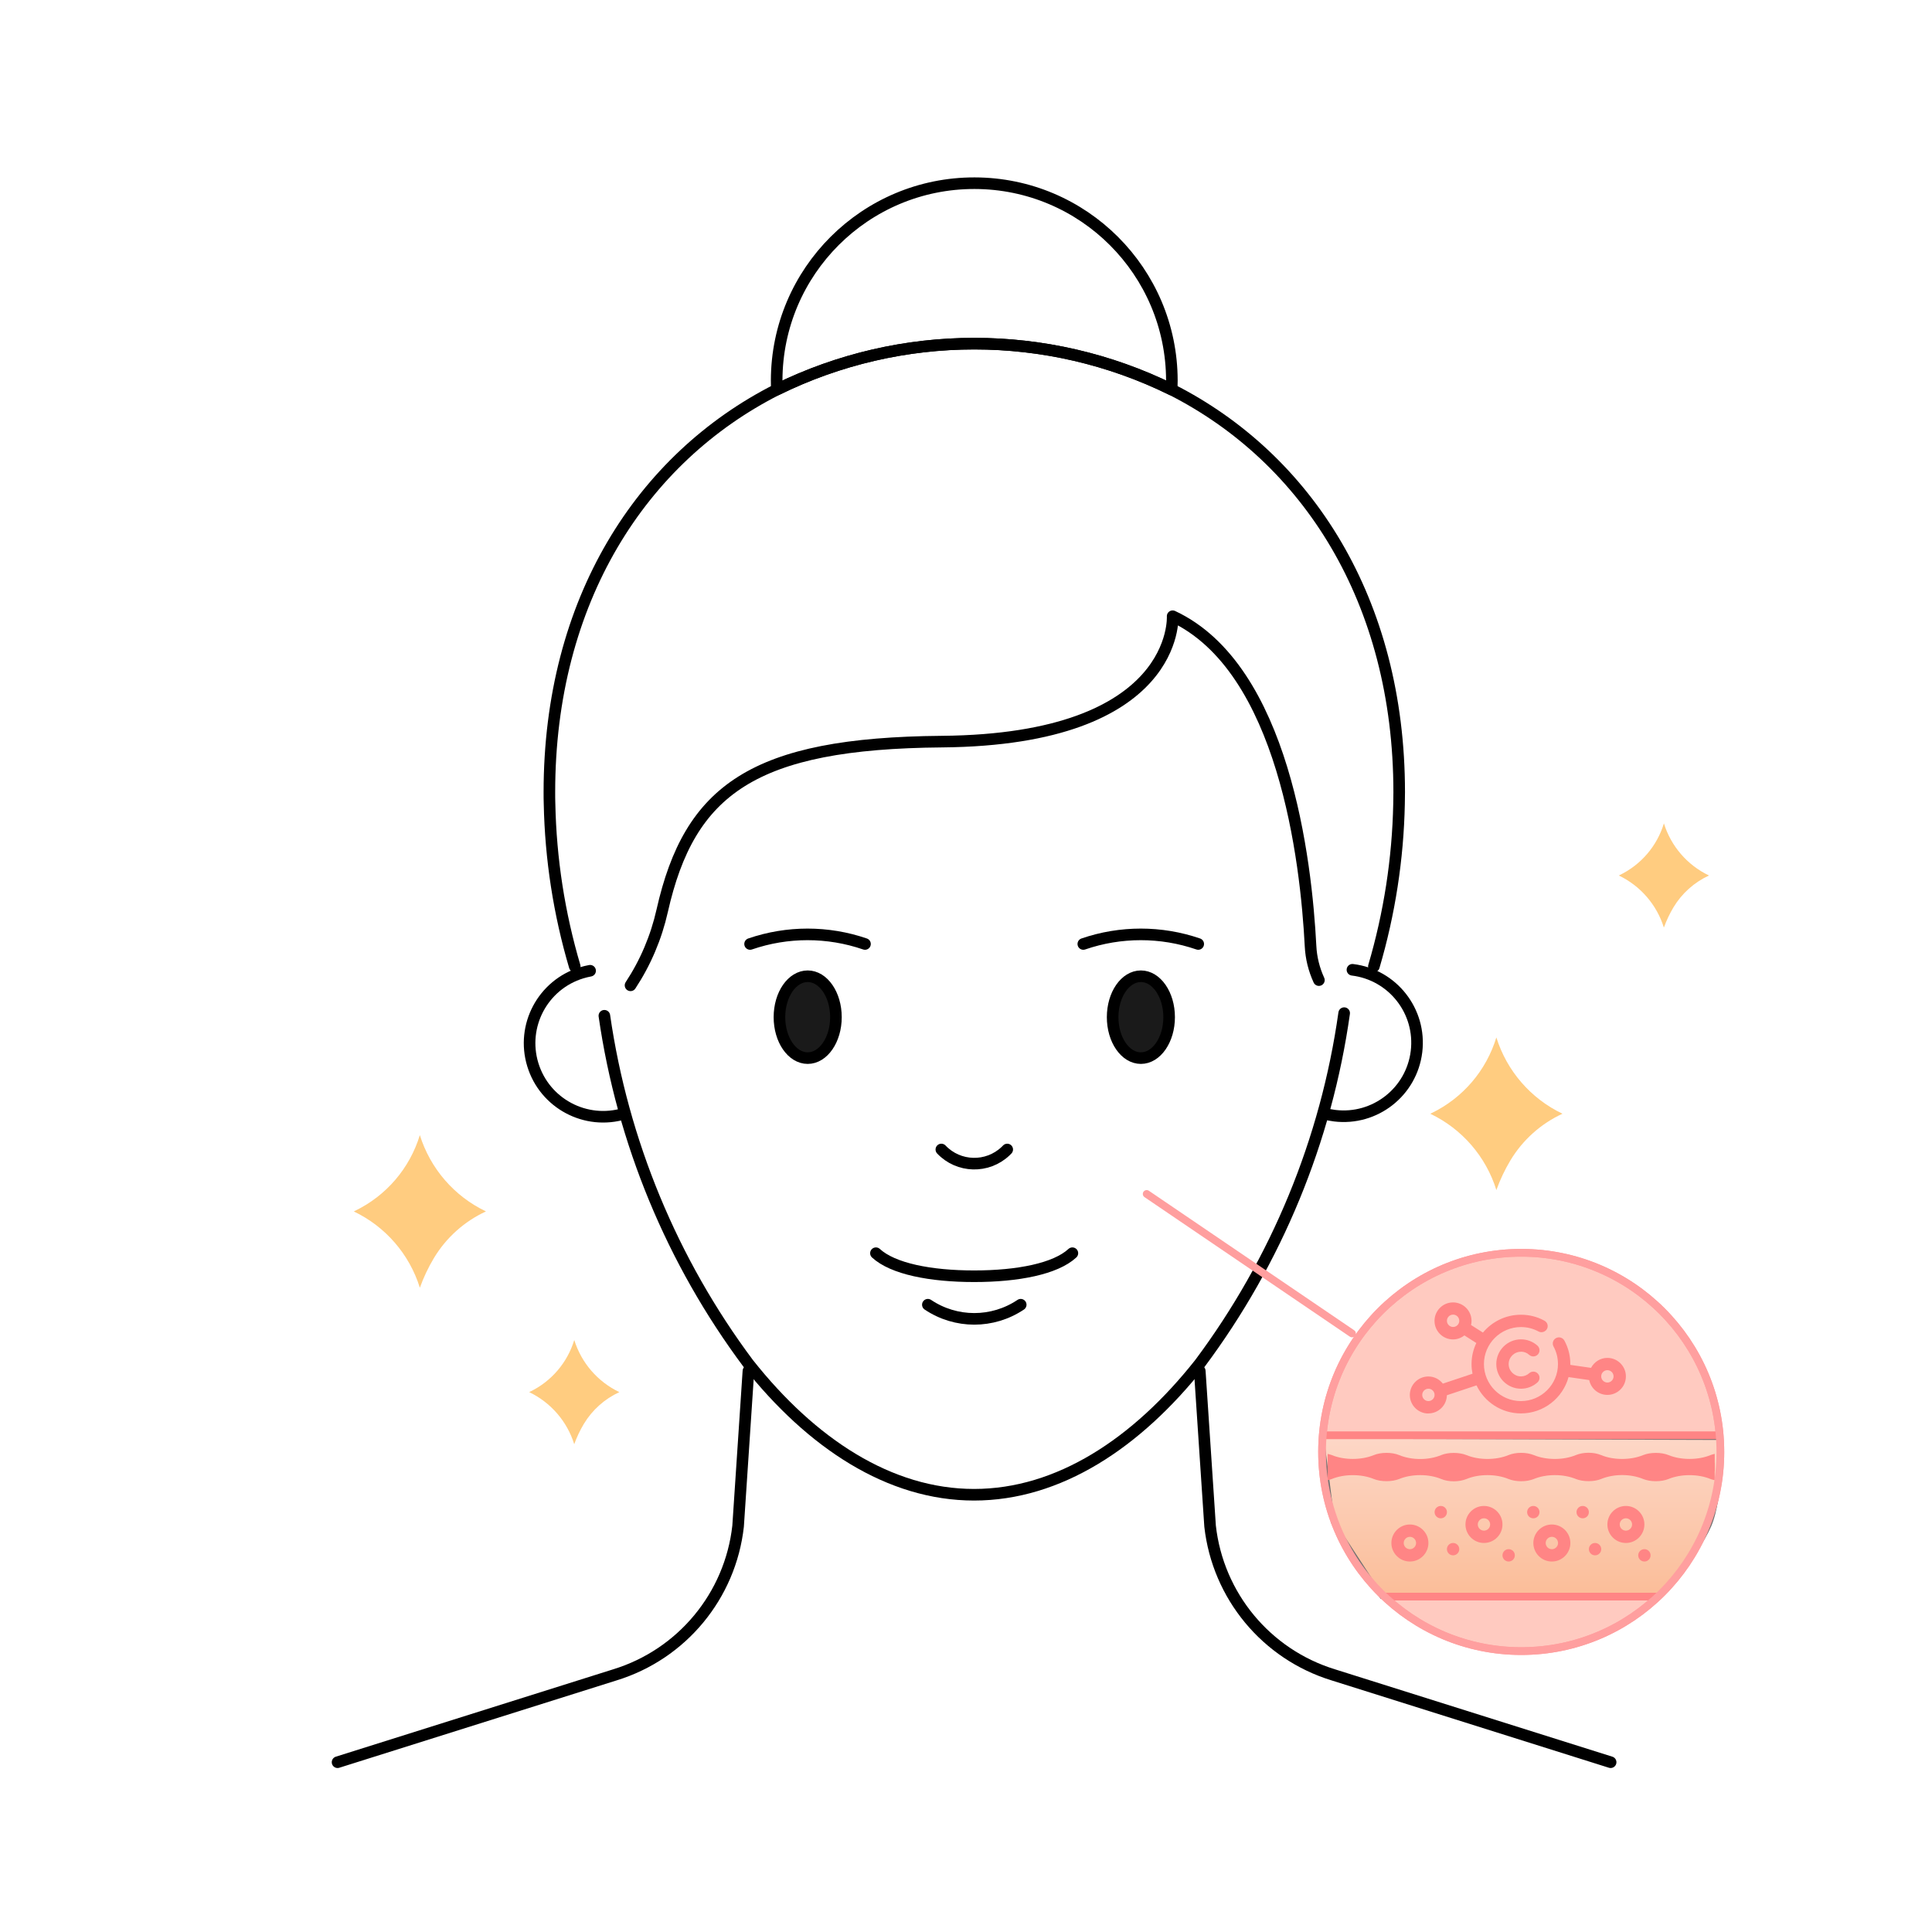 <?xml version="1.0" encoding="UTF-8"?>
<svg id="Collagen_Level" data-name="Collagen Level" xmlns="http://www.w3.org/2000/svg" xmlns:xlink="http://www.w3.org/1999/xlink" viewBox="0 0 500 500">
  <defs>
    <style>
      .cls-1 {
        fill: #1a1a1a;
      }

      .cls-1, .cls-2 {
        stroke: #000;
        stroke-width: 3px;
      }

      .cls-3, .cls-4, .cls-5 {
        stroke-width: 2px;
      }

      .cls-3, .cls-4, .cls-2 {
        fill: none;
      }

      .cls-3, .cls-5 {
        stroke: #ff9f9f;
      }

      .cls-3, .cls-2 {
        stroke-linecap: round;
        stroke-linejoin: round;
      }

      .cls-4 {
        stroke: #ff8585;
        stroke-miterlimit: 10;
      }

      .cls-6 {
        fill: url(#linear-gradient);
        stroke: #707070;
      }

      .cls-5 {
        fill: #ffcac0;
      }

      .cls-7 {
        fill: #ff8585;
      }

      .cls-7, .cls-8 {
        stroke-width: 0px;
      }

      .cls-8 {
        fill: #ffcc80;
      }
    </style>
    <linearGradient id="linear-gradient" x1="393.58" y1="413.27" x2="393.58" y2="371.84" gradientUnits="userSpaceOnUse">
      <stop offset="0" stop-color="#fbbd98"/>
      <stop offset=".23" stop-color="#fbc3a3"/>
      <stop offset="1" stop-color="#fdd7c7"/>
    </linearGradient>
  </defs>
  <g>
    <path class="cls-2" d="M87.36,456.06l71.78-22.61c17.34-5.33,29.87-20.45,31.88-38.48.05-.53,2.67-40.16,2.67-40.16"/>
    <path class="cls-2" d="M310.5,354.81s2.62,39.63,2.67,40.16c2.02,18.03,14.54,33.15,31.88,38.48l71.78,22.61"/>
    <g>
      <path class="cls-1" d="M216.34,263.24c0,5.85-3.27,10.6-7.31,10.6s-7.31-4.74-7.31-10.6,3.27-10.59,7.31-10.59,7.31,4.75,7.31,10.59Z"/>
      <path class="cls-1" d="M302.57,263.24c0,5.85-3.27,10.6-7.31,10.6s-7.31-4.74-7.31-10.6,3.27-10.59,7.31-10.59,7.31,4.75,7.31,10.59Z"/>
    </g>
    <path class="cls-2" d="M243.62,297.49c4.47,4.71,11.91,4.9,16.62.43.15-.14.29-.28.43-.43"/>
    <path class="cls-2" d="M240.13,337.66c7.26,4.88,16.76,4.88,24.03,0"/>
    <path class="cls-2" d="M156.41,262.88c4.72,32.65,17.53,63.6,37.27,90.03,16.32,20.62,36.52,33.93,58.41,33.93s42.09-13.31,58.4-33.93c19.88-26.62,32.74-57.81,37.38-90.71"/>
    <path class="cls-2" d="M161.66,288.18c-10.06,3.07-20.7-2.59-23.77-12.65-3.07-10.06,2.59-20.7,12.65-23.77.71-.22,1.44-.39,2.18-.53"/>
    <path class="cls-2" d="M341.33,253.65c-1.27-2.76-2.01-5.75-2.16-8.79-1.13-22.03-6.88-71.94-35.69-85.38,0,0,1.91,31.92-59.72,32.45-48.81.41-65.31,12.44-72.38,43.75-1.54,6.88-4.32,13.43-8.2,19.32"/>
    <path class="cls-2" d="M350.01,250.98c10.43,1.27,17.85,10.75,16.58,21.18-1.27,10.43-10.75,17.85-21.18,16.58-.98-.12-1.94-.31-2.89-.58"/>
    <path class="cls-2" d="M355.56,250.11c4.03-13.67,6.22-27.82,6.51-42.07.03-1,.04-2.01.04-3.01,0-49.65-23.88-86.44-58.88-104.2-32.21-15.86-69.96-15.86-102.17,0-35.01,17.75-58.88,54.55-58.88,104.2,0,1.01,0,2.02.04,3.01.29,14.25,2.48,28.4,6.52,42.07"/>
    <path class="cls-2" d="M303.28,98.46c0,.79-.02,1.58-.05,2.37-32.21-15.86-69.96-15.86-102.17,0-.04-.79-.06-1.58-.06-2.37.05-28.25,22.99-51.1,51.23-51.05,28.18.05,51,22.88,51.05,51.05h0Z"/>
  </g>
  <line class="cls-3" x1="349.9" y1="345.1" x2="296.76" y2="308.99"/>
  <path class="cls-8" d="M108.66,293.75c-2.61,8.58-8.67,15.68-16.74,19.59l-.36.18c8.2,3.91,14.4,11.07,17.1,19.75.96-2.68,2.18-5.26,3.65-7.71,3.18-5.27,7.87-9.47,13.46-12.05-8.21-3.91-14.41-11.08-17.12-19.76Z"/>
  <path class="cls-8" d="M148.62,346.79c-1.78,5.86-5.92,10.7-11.43,13.37l-.24.12c5.59,2.68,9.82,7.56,11.66,13.48.66-1.83,1.49-3.59,2.49-5.26,2.17-3.6,5.37-6.46,9.19-8.22-5.6-2.67-9.83-7.56-11.67-13.49Z"/>
  <path class="cls-8" d="M387.26,268.47c-2.61,8.58-8.67,15.68-16.74,19.59l-.36.18c8.2,3.91,14.4,11.07,17.1,19.75.96-2.68,2.18-5.26,3.65-7.71,3.18-5.27,7.87-9.47,13.46-12.05-8.21-3.91-14.41-11.08-17.12-19.76Z"/>
  <path class="cls-8" d="M430.62,213.09c-1.78,5.86-5.92,10.7-11.43,13.37l-.24.12c5.59,2.68,9.82,7.56,11.66,13.48.66-1.83,1.49-3.59,2.49-5.26,2.17-3.6,5.37-6.46,9.19-8.22-5.6-2.67-9.83-7.56-11.67-13.49Z"/>
  <circle class="cls-5" cx="393.69" cy="375.76" r="51.54"/>
  <path class="cls-6" d="M342.11,371.84l102.87.32s.68,15.14-2.62,22.74c-3.3,7.6-13.39,18.29-13.39,18.29l-71.41.07-12.63-19.37-2.83-22.06Z"/>
  <g>
    <path class="cls-7" d="M393.63,349.81c.79,0,1.54.29,2.12.82.65.59,1.66.54,2.26-.11.59-.65.54-1.66-.11-2.26-1.17-1.06-2.69-1.64-4.27-1.64-3.52,0-6.39,2.87-6.39,6.39s2.87,6.39,6.39,6.39c1.58,0,3.1-.58,4.27-1.64.65-.59.71-1.6.11-2.26-.59-.65-1.6-.71-2.26-.11-.58.53-1.34.82-2.12.82-1.76,0-3.19-1.43-3.19-3.19s1.43-3.19,3.19-3.19Z"/>
    <path class="cls-7" d="M369.67,365.79c2.61,0,4.73-2.1,4.78-4.7l7.67-2.56c2.06,4.29,6.44,7.26,11.51,7.26,5.88,0,10.83-3.99,12.31-9.4l5.35.77c.44,2.19,2.38,3.84,4.7,3.84,2.64,0,4.79-2.15,4.79-4.79s-2.15-4.79-4.79-4.79c-1.84,0-3.42,1.05-4.23,2.58l-5.37-.77c0-.07.01-.14.01-.21,0-2.17-.52-4.21-1.54-6.08-.42-.77-1.4-1.06-2.17-.64-.78.42-1.06,1.39-.64,2.17.76,1.39,1.15,2.93,1.15,4.55,0,5.28-4.3,9.58-9.58,9.58s-9.58-4.3-9.58-9.58,4.3-9.58,9.58-9.58c1.63,0,3.16.39,4.55,1.15,1,.55,2.37-.16,2.37-1.4,0-.63-.37-1.17-.9-1.43-1.85-1-3.88-1.51-6.03-1.51-3.95,0-7.48,1.8-9.83,4.62l-3.08-1.96c.08-.34.13-.7.13-1.06,0-2.64-2.15-4.79-4.79-4.79s-4.79,2.15-4.79,4.79,2.15,4.79,4.79,4.79c1.11,0,2.13-.4,2.94-1.04l3.09,1.97c-.79,1.66-1.24,3.5-1.24,5.46,0,.85.09,1.68.25,2.49l-7.67,2.56c-.88-1.12-2.23-1.85-3.76-1.85-2.64,0-4.79,2.15-4.79,4.79s2.15,4.79,4.79,4.79ZM415.99,354.6c.88,0,1.6.72,1.6,1.6s-.72,1.6-1.6,1.6-1.6-.72-1.6-1.6.72-1.6,1.6-1.6ZM376.06,343.42c-.88,0-1.6-.72-1.6-1.6s.72-1.6,1.6-1.6,1.6.72,1.6,1.6-.72,1.6-1.6,1.6ZM369.67,359.4c.88,0,1.6.72,1.6,1.6s-.72,1.6-1.6,1.6-1.6-.72-1.6-1.6.72-1.6,1.6-1.6Z"/>
    <path class="cls-7" d="M442.66,382.76c-3.19-1.32-7.65-1.32-10.84,0-1.88.77-4.72.77-6.58,0-3.25-1.35-7.62-1.35-10.86,0-1.82.76-4.71.75-6.56,0-3.19-1.33-7.66-1.33-10.85,0-1.91.78-4.68.78-6.58,0-3.21-1.33-7.67-1.33-10.85,0-1.95.8-4.65.81-6.57,0-3.18-1.33-7.65-1.33-10.86,0-1.85.76-4.74.76-6.58,0-3.2-1.32-7.67-1.32-10.85,0-.34.14-.72.23-1.1.32v-4.52h100.18v4.51c-.38-.09-.77-.18-1.11-.31Z"/>
    <path class="cls-7" d="M344.69,376.58c3.19,1.32,7.65,1.32,10.84,0,1.88-.77,4.72-.77,6.58,0,3.25,1.35,7.62,1.35,10.86,0,1.82-.76,4.71-.75,6.56,0,3.19,1.33,7.66,1.33,10.85,0,1.91-.78,4.68-.78,6.58,0,3.21,1.33,7.67,1.33,10.85,0,1.95-.8,4.65-.81,6.57,0,3.18,1.33,7.65,1.33,10.86,0,1.85-.76,4.74-.76,6.58,0,3.2,1.32,7.67,1.32,10.85,0,.34-.14.72-.23,1.1-.32v4.52h-100.18v-4.51c.38.09.77.18,1.11.31Z"/>
    <path class="cls-7" d="M360.09,399.33c0,2.64,2.15,4.79,4.79,4.79s4.79-2.15,4.79-4.79-2.15-4.79-4.79-4.79-4.79,2.15-4.79,4.79ZM366.48,399.33c0,.88-.72,1.6-1.6,1.6s-1.6-.72-1.6-1.6.72-1.6,1.6-1.6,1.6.72,1.6,1.6Z"/>
    <path class="cls-7" d="M420.78,389.74c-2.64,0-4.79,2.15-4.79,4.79s2.15,4.79,4.79,4.79,4.79-2.15,4.79-4.79-2.15-4.79-4.79-4.79ZM420.78,396.13c-.88,0-1.6-.72-1.6-1.6s.72-1.6,1.6-1.6,1.6.72,1.6,1.6-.72,1.6-1.6,1.6Z"/>
    <path class="cls-7" d="M401.62,404.12c2.64,0,4.79-2.15,4.79-4.79s-2.15-4.79-4.79-4.79-4.79,2.15-4.79,4.79,2.15,4.79,4.79,4.79ZM401.62,397.73c.88,0,1.6.72,1.6,1.6s-.72,1.6-1.6,1.6-1.6-.72-1.6-1.6.72-1.6,1.6-1.6Z"/>
    <path class="cls-7" d="M384.05,389.74c-2.64,0-4.79,2.15-4.79,4.79s2.15,4.79,4.79,4.79,4.79-2.15,4.79-4.79-2.15-4.79-4.79-4.79ZM384.05,396.13c-.88,0-1.6-.72-1.6-1.6s.72-1.6,1.6-1.6,1.6.72,1.6,1.6-.72,1.6-1.6,1.6Z"/>
    <circle class="cls-7" cx="396.82" cy="391.34" r="1.6"/>
    <circle class="cls-7" cx="409.6" cy="391.34" r="1.6"/>
    <circle class="cls-7" cx="425.57" cy="402.52" r="1.6"/>
    <circle class="cls-7" cx="390.44" cy="402.52" r="1.6"/>
    <circle class="cls-7" cx="412.8" cy="400.92" r="1.6"/>
    <circle class="cls-7" cx="372.87" cy="391.34" r="1.6"/>
    <circle class="cls-7" cx="376.06" cy="400.92" r="1.6"/>
  </g>
  <line class="cls-4" x1="343.05" y1="371.45" x2="444.3" y2="371.45"/>
  <line class="cls-4" x1="358.57" y1="413.2" x2="428.98" y2="413.2"/>
  <circle class="cls-3" cx="393.69" cy="375.76" r="51.54"/>
  <path class="cls-2" d="M226.69,324.33c4.36,4.03,14.1,5.96,25.42,5.96s21.07-1.93,25.42-5.96"/>
  <path class="cls-2" d="M280.36,244.3c9.64-3.31,20.1-3.31,29.74,0"/>
  <path class="cls-2" d="M223.86,244.3c-9.64-3.31-20.1-3.31-29.74,0"/>
</svg>